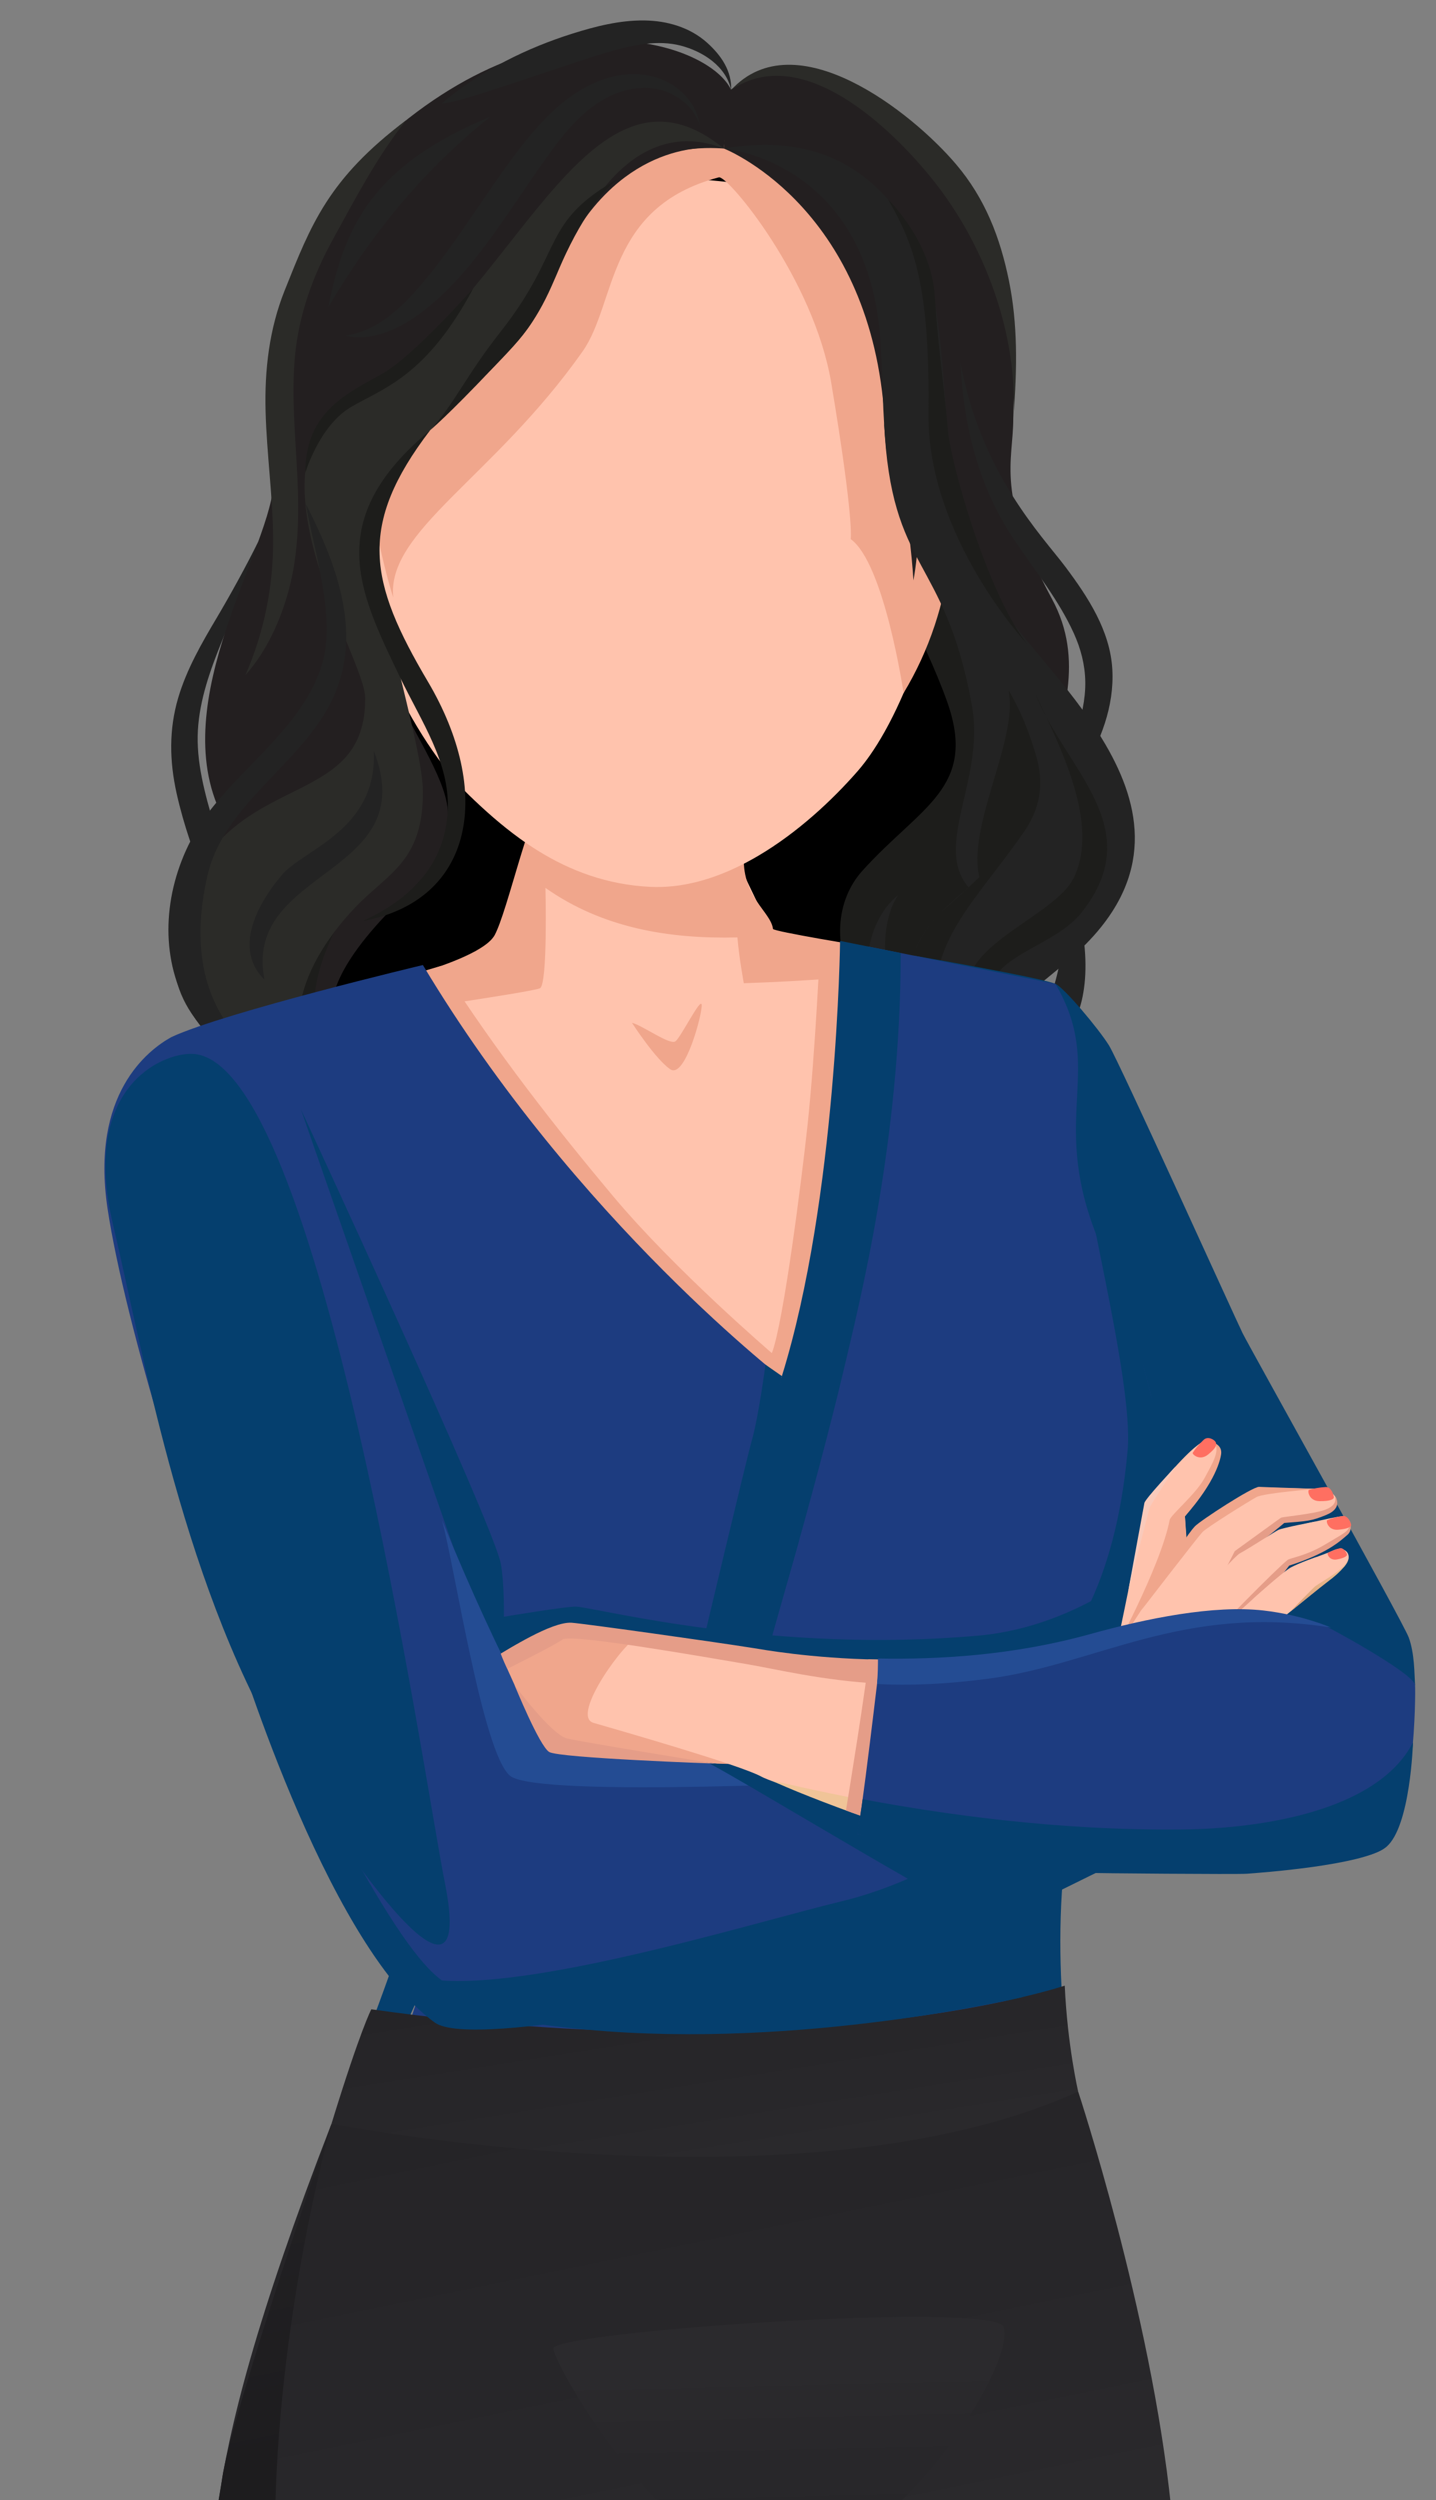 <?xml version="1.0" encoding="utf-8"?>
<!-- Generator: Adobe Illustrator 25.4.1, SVG Export Plug-In . SVG Version: 6.00 Build 0)  -->
<svg version="1.1" id="illustration" xmlns="http://www.w3.org/2000/svg" xmlns:xlink="http://www.w3.org/1999/xlink" x="0px"
	 y="0px" viewBox="0 0 1311.82 2282.78" style="enable-background:new 0 0 1311.82 2282.78;" xml:space="preserve">
<rect x="0" y="0" width="1311.82" height="2282.78" fill="#808080" stroke="none"/>
<style type="text/css">
	.st0{fill:url(#SVGID_1_);}
	.st1{fill:#FFC3AD;}
	.st2{fill:#F0A68C;}
	.st3{fill:#232323;}
	.st4{fill:#1D1D1B;}
	.st5{fill:url(#SVGID_00000039111740249152169150000013343807770106187393_);}
	.st6{fill:#231F20;}
	.st7{fill:#2B2B28;}
	.st8{fill:#053F6E;}
	.st9{fill:url(#SVGID_00000014607243830020444120000015013697759216850359_);}
	.st10{fill:#1D3C80;}
	.st11{fill:url(#SVGID_00000129192965227261515660000011162499564684577965_);}
	.st12{fill:url(#SVGID_00000103263900619073132320000014323818400705836420_);}
	.st13{fill:url(#SVGID_00000182521362550969331370000004208478813545400213_);}
	.st14{fill:url(#SVGID_00000046337539629642050460000010656405578247331721_);}
	.st15{fill:#244C93;}
	.st16{fill:#FF6F61;}
	.st17{fill:#E59D88;}
	.st18{fill:#F9CABB;}
	.st19{fill:url(#SVGID_00000093898248077131385900000017949738380816280987_);}
	.st20{fill:url(#SVGID_00000010297516690533537220000010324580856285349795_);}
</style>
<g>
	<g>
		<g>
			<path d="M698.12,129.83C579.16,110.2,291.4,200.81,280.15,440.93s-7.67,466.51,27.05,501.03
				c34.72,34.52,546.86-10.23,558.11-19.29c11.25-9.06,45.01-211.42,33.76-285.42s-38.58-436.43-53.05-456.07
				S698.12,129.83,698.12,129.83z"/>
			<path d="M828.9,521.86v19.16c0,0,13.91,40.24,14.2,93.83c0.34,62.81-118.69,87.71-101.68,236.13l204.1,56.44
				c0,0-3.99-156.36-13.34-213.85C922.84,656.07,828.9,521.86,828.9,521.86z"/>
		</g>
		<path d="M343.58,602.19c0,0,39.5,78.4,49.38,100.34c9.88,21.95,27.41,77.31,24.14,125.37c-3.27,48.05-32.84,114.05-32.84,114.05
			H240.85C240.85,941.96,248.61,654.89,343.58,602.19z"/>
	</g>
	
		<linearGradient id="SVGID_1_" gradientUnits="userSpaceOnUse" x1="599.745" y1="903.798" x2="1377.015" y2="1132.127" gradientTransform="matrix(-1 0 0 1 1388.193 0)">
		<stop  offset="0" style="stop-color:#A9563F"/>
		<stop  offset="1" style="stop-color:#C57D4E"/>
	</linearGradient>
	<path class="st0" d="M826.62,928.76c-18.02-32.12-52.34-69.66-52.34-69.66l54.23,9.8c0,0,3.31,7.36,9.04,20.12
		c-0.27,16.16-2.83,33.47-5.51,50.84C829.72,934.79,827.87,930.99,826.62,928.76z"/>
	<g>
		<path class="st1" d="M881.71,880.74c0,0-11.82,377.35-148.67,387.05c-136.84,9.71-336.74-190.43-448.08-352.94
			c0,0,165.91-30.83,176.32-63.27c17.34-54.01,86.71-166.14,33.99-170.62l145.77,34.49c0,0,60.39,131.96,67.65,141.35
			C719.65,870.96,881.71,880.74,881.71,880.74z"/>
		<path class="st2" d="M451.95,853.67c11.61-21.64,32.73-116.56,41.91-114.66c60.79,12.59-1.74,0.31,0,0l188.57-53.57
			c0,0-1.51,47.18-2.93,97.69c-1.02,36.32,24.74,49.48,26.64,65.02c0.46,2.3,83.58,15.95,83.58,15.95l87.51,16.36
			c0,0-78.86,13.31-197.74,17.25c0,0-4.24-22.67-5.85-41.81c-62.43,1.51-123.21-8.5-175.37-45.24c0,0,2.23,88-5.01,91.64
			c-7.23,3.64-166.83,26.46-166.83,26.46l-8.3-23.64C318.15,905.12,437.48,880.65,451.95,853.67z"/>
		<path class="st2" d="M459.01,754.89l-2.07-55.43"/>
		<path class="st2" d="M771.64,861.85l-22.17-3.96c0,0-4.44,101.74-11.95,171.11c-4.95,45.71-21.59,178.11-32.4,206.43
			c0,0-88.36-75.61-145.02-143.25c-51.23-61.17-106.37-130.98-156.97-210.33c0,0-19.85,5.62-33.79,10.65
			c0,0,239.19,285.86,245.81,296.33c6.62,10.46,117.83,103.37,117.83,103.37s59.66-130.2,54.18-182.43
			C781.68,1057.54,771.64,861.85,771.64,861.85z"/>
	</g>
	<g>
		<g>
			<path class="st3" d="M235.88,494.58c-10.41,21.25-25.76,49.1-37.84,69.43c-13.82,23.25-27.51,47-35.24,73.1
				c-8.56,28.94-7.98,57.97-1.46,87.25c3.22,14.46,7.33,28.74,12.03,42.78c4.62,13.79,10.48,27.1,15.15,40.86
				c5.31,15.66,6.38,31.21,2.92,47.4c-3.54,16.58,5.69,32.26-0.55,47.96c15.49-15.42,12.94-35.31,18.76-56.5
				c7.95-28.95-3.05-56.22-11.16-83.75c-8.16-27.71-17.36-56.86-17.91-85.96c-0.53-28.17,7.93-55.35,18.01-81.34
				C210.6,564.86,228.2,527.01,235.88,494.58z"/>
		</g>
		<path class="st4" d="M887.48,944.76c-56.46-25.74,52.18-44.49,62.96-72.66c14.56-38.07,47.41-73.51,0-212.14
			c-38.35-112.13-111.85-177.65-111.85-177.65s-96.52-159.01-62.76-54.41c27.36,84.76,68.36,153.68,89.34,212.59
			c28.1,78.91-24.22,95.59-77.35,154.52C737.84,850.44,783.11,962.84,887.48,944.76z"/>
		<g id="XMLID_49_">
			<g>
				<path class="st2" d="M818.45,489.8c-9,77.84-11.57,137.06-11.57,137.06c29.27,0,35.02-33.37,46.46-62.78
					c17.48-44.96,26.95-93.37-19.09-97.62C826.51,465.75,818.45,489.8,818.45,489.8z"/>
				<path class="st2" d="M823.77,600.68c0,0,14.33-17.24,9.88-51.15c-10.47-80.03,37.23-85.51,26.4-30.89
					c0,0-6.59-25.76-12.63-18.06c-7.42,9.46,7.96,14.68,0.11,55.99C843.43,578.04,823.77,600.68,823.77,600.68z"/>
				<path class="st2" d="M360.27,489.67c9,77.84,11.57,137.06,11.57,137.06c-29.27,0-35.02-33.37-46.46-62.78
					c-17.48-44.96-27.8-93.16,11.99-95.75C345.13,467.71,360.27,489.67,360.27,489.67z"/>
				
					<linearGradient id="SVGID_00000018944507263637850650000003342216400877084297_" gradientUnits="userSpaceOnUse" x1="-644.347" y1="1212.262" x2="-638.051" y2="1432.64" gradientTransform="matrix(1 0 0 1 999.211 0)">
					<stop  offset="0" style="stop-color:#DBA379"/>
					<stop  offset="0.492" style="stop-color:#E4B186"/>
					<stop  offset="1" style="stop-color:#F0C499"/>
				</linearGradient>
				<path style="fill:url(#SVGID_00000018944507263637850650000003342216400877084297_);" d="M354.96,600.56
					c0,0-14.33-17.24-9.88-51.15c10.47-80.03-37.23-85.51-26.4-30.89c0,0,6.59-25.76,12.63-18.06c7.42,9.46-7.96,14.68-0.11,55.99
					C335.29,577.91,354.96,600.56,354.96,600.56z"/>
			</g>
			<g>
				<path class="st1" d="M312.12,422.7c2.15-42.85,3.98-80.97,9.06-113.95c15.41-100.21,60.86-153.25,236.61-148.9
					c210.07,5.19,317.07,35.93,323.92,207.75c-0.3,8.37-0.77,16.99-1.45,25.95c-2.83,37.27-8.07,73.97-15.16,108.64
					c-0.02,0.02-0.02,0.04-0.02,0.05c-18.17,88.64-48.51,164.07-81.85,202.13c-23.1,26.37-54.65,55.83-90.38,76.91
					c-5.31,3.13-10.71,6.08-16.19,8.8c-26.34,13.11-54.47,21.05-82.81,19.64c-39.6-1.98-72.98-14.79-102.07-32.77
					c-5.75-3.55-11.33-7.31-16.76-11.22c-16.89-12.17-32.28-25.88-46.65-39.82c-37.84-36.7-110.88-146.21-116.52-296.94
					C311.93,426.87,312.01,424.79,312.12,422.7z"/>
			</g>
			<path id="XMLID_83_" class="st2" d="M485.75,128.13c0,0,233.48-71.97,305.85,55.59c50.96,89.82,130.34,289.12,33.85,449.06
				c0,0-17.54-118.47-48.33-140.57c0,0,3.39-16.21-17.72-142.4c-16-95.61-94.77-189.99-102.7-187.9
				c-103.19,27.27-93.22,114.62-124.54,159.02C450.84,436.2,352.8,485.02,359.28,545.61c0,0-42.25-126.62-12.89-221.36
				C374.17,234.65,411.19,144.54,485.75,128.13z"/>
		</g>
		<path class="st6" d="M668.84,84.55c-14.08-42.12-164.36-100.36-325.3,48.81c-92.08,85.35-104.63,214.83-93.87,299.43
			c6.84,53.78-94.84,194.48-51.44,301.81c0,0-78.73,255.79,141.73,231.45c0,0-94.03-21.29,16.74-135.01
			c18.4-18.89,51.88-42.53,52.54-86.59c0.89-59-114.52-161.07-78.96-299.74c12.23-47.69,143.01-143.64,182.66-236.17
			c49.64-115.85,148.27-72.94,148.27-72.94S663.08,117.58,668.84,84.55z"/>
		<g>
			<path class="st4" d="M305.38,850.75c-52.57,66.27-51.38,119.87,34.58,115.3C298.38,966.05,265.43,933.89,305.38,850.75z"/>
		</g>
		<path class="st6" d="M899.85,217.19c35.37,88.9,25.8,124.93,25.8,164.82s-16.62,68.61,35.45,165.04
			c29.88,55.33,9.93,108.85-5.92,162.49c17.54,29.46-1.68-54.28-74.6-184.26c-42.18-64.85-65.6-80.44-73.9-159.9
			c-18.87-180.71-145.49-229.8-145.49-229.8l4.32-52.16C745.02,23.42,864.48,128.3,899.85,217.19z"/>
		<path class="st7" d="M661.2,135.59C532.36,127.24,519.78,247.3,482.17,299.8c-37.6,52.5-152.46,131.44-143.4,192.01
			c12.3,82.19,47.17,191.09,47.53,230.42c0.6,64.37-31.85,74.85-61.89,106.35c-55.97,58.68-74.76,130.95-13.12,169.09
			c0,0-214.33-31.06-135.65-193.51c48.31-99.74,158.64-67.74,157.97-167.03c-0.26-38.84-122.2-221.62-3.34-282.93
			C466.31,284.05,534.82,32.34,661.2,135.59z"/>
		<g>
			<path class="st3" d="M973.28,517.56c20.56,27.47,40.85,58.22,42.85,93.53c1.94,34.23-10.91,65.68-27.89,94.75
				c-3.3,5.65-6.75,11.19-10.27,16.71c-2.46-4.78-6.75-8.66-11.78-10.35c5.95-13.94,11.88-27.89,16.65-42.27
				c5.06-15.24,8.83-31.21,8.59-47.36c-0.22-15.52-4.09-30.3-10.49-44.4c-13.59-29.96-34.81-56.37-53.21-83.45
				c-18.42-27.1-46.28-77.07-50.33-163.62C896.47,433.19,952.3,489.54,973.28,517.56z"/>
		</g>
		<g>
			<path class="st7" d="M371.07,109.73c-71.18,53.57-86.89,95.16-110.96,155.31c-14.18,35.42-18.5,72.65-17.49,110.6
				c1.04,39.08,6.69,77.92,6.89,117.03c0.23,42.72-8.23,84.74-25.41,123.89c19.21-21.58,31.94-49.41,39.49-77.07
				c9.27-33.97,9.71-69.52,8.06-104.47c-1.72-36.54-5.59-73.27-2.19-109.83c3.53-37.87,16.45-73.63,34.74-106.79
				C324.77,181.14,344.52,142.88,371.07,109.73z"/>
		</g>
		<g>
			<path class="st3" d="M639.35,114.46c-3.82-24.66-25.05-42.17-49.17-45.9c-30.5-4.71-59.97,10.28-82.04,30.18
				c-23.11,20.84-41.47,46.96-59.1,72.41c-18.09,26.12-35.36,52.89-55.24,77.72c-20,24.99-44.73,52.82-78.24,57.58
				c23.69,5.67,48.31-5.81,67.08-19.45c24.08-17.48,43.97-40.56,61.7-64.26c18.23-24.37,34.55-50.09,52.14-74.91
				c16.81-23.72,35.51-48.84,62.84-61.02c15.19-6.77,32.65-9.11,48.56-3.38C622.2,88.6,634.66,99.73,639.35,114.46z"/>
		</g>
		<g>
			<path class="st3" d="M667.9,82.17c0.69-17.41-9.09-31.63-21.94-43.17c-15.75-14.13-36.68-20.11-57.53-20.33
				c-22.32-0.23-44.3,5.34-65.44,12c-20.95,6.59-41.39,14.87-60.9,24.97c-20.93,10.84-40.9,23.75-58.86,39.05
				c14.84-1.99,29.63-7.23,43.87-11.71c17.24-5.42,34.36-11.23,51.5-16.96c19.79-6.62,39.58-13.46,59.65-19.19
				c20.37-5.82,42.59-10.59,63.6-5.17C642.27,46.94,663.43,60.7,667.9,82.17z"/>
		</g>
		<path class="st3" d="M182.06,753.74c33.1-51.04,95.41-88.41,112.66-149.14c11.8-41.55-7.63-101.23-15.42-144.66
			c29.36,57.31,53.13,121.36,23.01,181.29c-28.95,57.6-97.69,93.06-112.71,157.86c-21.85,94.25,10.21,171.52,121.71,198.58
			C151.96,982.94,123.2,847.72,182.06,753.74z"/>
		<g>
			<path class="st7" d="M667.9,82.17c64.83-44.11,146.58,34.77,184.73,82.61c47.32,59.33,77.66,141.47,73.02,217.24
				c3.81-46.56,3.93-86.74-3.86-125.24c-8.1-40.04-21.92-75.55-48.29-106.66C833.09,102.45,726.68,18.33,667.9,82.17z"/>
		</g>
		<path class="st4" d="M432.43,263.13c0,0-54.15,61.35-82.27,77.54c-30.68,17.66-71.28,33.79-71.28,91.15
			c0,0,12.65-43.07,41.83-60.22C349.88,354.46,389.26,344.01,432.43,263.13z"/>
		<g>
			<path class="st3" d="M341.43,685.45c3.55,72.67-63.98,89.57-84.14,113.65c-24.65,29.46-43.05,68.35-15.72,95.28
				C221.7,792,386.49,800.56,341.43,685.45z"/>
		</g>
		<g>
			<path class="st4" d="M392.96,392.79c-98.07,81.52-65.38,146.82-27.86,224.89c20,41.61,45.73,78.3,43.93,121.61
				c-1.48,35.65-18.51,74.54-77.58,101.67c102.73-19.26,118.46-118.79,59.46-218.59C336.96,531.13,326.47,479.9,392.96,392.79z"/>
		</g>
		<g>
			<path class="st3" d="M299.89,280.44c42.94-72.53,90.3-127.83,148.36-174.1C341.76,150.7,315.01,204.5,299.89,280.44z"/>
		</g>
		<path class="st6" d="M661.2,135.59c0,0-72.73-13.39-128.85,66.66C532.36,202.25,577.35,102.78,661.2,135.59z"/>
		<path class="st6" d="M843.12,452.95c-1.58,1.73-4.03,52.7-8.68,76.97c0,0-3.41-58.4-14.18-98.39L843.12,452.95z"/>
		<path class="st3" d="M661.38,135.59c0,0,132.34,11.07,142.97,176.5c5.68,88.45-5.89,148.2,68.54,248.98
			c37.31,50.52,58.02,74.56,73.98,130.29c26.01,90.8-103.84,120.67-113.08,186.61c-7.68,54.81,17.45,112.42,128.35,117.03
			c-37.32-6.17-40.82-50.08-29.95-75.99c6.37-15.19,30.53-28.37,57.19-54.48c131.45-128.78-49.23-255.86-81.93-322.91
			c-32.72-67.09-31.64-75.77-41.44-148.52c-4.84-35.94-5.06-136.68-32.04-180.06C806.98,169.67,760.89,118.66,661.38,135.59z"/>
		<path class="st4" d="M811.16,182.02c0,0,39.49,37.79,42.78,88.2c3.29,50.42,8.49,81.39,12.06,122.88
			c2.63,30.54,35.58,147.07,71.86,194.43c0,0-90.83-97.59-89.66-209.88C849.38,265.36,836.68,225.45,811.16,182.02z"/>
		<g>
			<path class="st3" d="M807.62,385.54c6.39,137.9,55.03,120.52,80.18,258.17c15.85,86.76-67.29,161.3,46.38,193.11
				c-88.84-22.52-5.68-138.8-12.02-200.72C911.38,530.68,831.21,530.83,807.62,385.54z"/>
		</g>
		<g>
			<path class="st3" d="M974.21,791.35c0.92,140.26-31.94,175.35-121.93,190.24C984.33,995.49,1016.33,916.16,974.21,791.35z"/>
		</g>
		<path class="st4" d="M932.18,764.1c0,0-30.86,31.85-70.53,67.03c-15.82,14.03-40.57,47.96-27.87,90.15
			c12.71,42.2,46.8,73.72,128.35,73.72c0,0-100.94-15.95-106.96-75.99S894.06,818.8,932.18,764.1z"/>
		<g>
			<path class="st4" d="M945.45,632.78c21.83,46.46,59.7,118.7,35.52,168.57c-20.89,43.08-147.79,72.37-73.83,140.61
				c-27.23-70.63,50-69.38,81.37-109.4C1049.1,755.32,973.39,702.85,945.45,632.78z"/>
		</g>
		<g>
			<path class="st3" d="M820.61,817.17c-33.57,26-43.77,100.56,9.68,112.86C803.9,903.36,802.4,842.77,820.61,817.17z"/>
		</g>
		<g>
			<path class="st4" d="M566.13,162.43c0.4-0.24,0.61-0.35,0.61-0.35C566.53,162.2,566.34,162.32,566.13,162.43z"/>
			<path class="st4" d="M457.29,302.91c59.23-75.16,36-100.04,108.84-140.47c-3.83,2.3-25.25,17.01-50.11,70.98
				c-10.94,23.75-20.19,53.62-47.3,82.82c-6.5,6.99-12.49,13.38-18.04,19.25v0c0,0-0.03,0.04-0.04,0.04
				c-41.96,44.33-57.68,57.27-57.68,57.27C415.77,367.89,425.12,343.72,457.29,302.91z"/>
		</g>
	</g>
	<path class="st8" d="M1292.7,1538.61c-0.66-10.47-0.43-29.16-5.82-43.64c-5.39-14.48-145.47-265.1-151.7-277.65
		c-6.23-12.55-112.62-247.57-122.11-262.84c-9.49-15.27-41.08-52.86-48.95-56.21c-13.42-5.7-129.67-25.81-129.67-25.81
		l244.37,631.06L1292.7,1538.61z"/>
	<path class="st8" d="M986.67,1126.34c0,0,186.63,321.89,229.38,358.04c12.01,10.16-87.56-32.67-159.86-7.64l-39.23-150.35
		L986.67,1126.34z"/>
	<polygon class="st8" points="1048.89,1299.63 1138.57,1492.56 1006.94,1507.57 	"/>
	
		<linearGradient id="SVGID_00000010272026003353306420000017317222718317867964_" gradientUnits="userSpaceOnUse" x1="155.594" y1="1950.678" x2="161.302" y2="1950.678" gradientTransform="matrix(229.096 -27.404 27.404 229.096 -88967.875 -441026)">
		<stop  offset="0" style="stop-color:#F1F0F5"/>
		<stop  offset="1" style="stop-color:#E1E1E5"/>
	</linearGradient>
	<path style="fill:url(#SVGID_00000010272026003353306420000017317222718317867964_);" d="M1023.91,1203.68
		c0,0,58.36,178.68-129.35,195.36c-138.5,12.31-417.99,69.44-632.12-225.34c0,0,8.34,35.46-16.69,104.98
		c69.34,145.66,463.57,602.84,35.33,721.44c479.48-132.79,677.56-168.26,683.82-176.6c-2.09-23.99-38.38-181.76,30.85-310.11
		C1088.56,1341.34,1023.91,1203.68,1023.91,1203.68z"/>
	<g>
		<path class="st10" d="M230.56,2258.54c80.55-248.15,140.26-399.77,148.48-426.38c11.64-37.75,5.02-155.84-14.44-201.19
			c-21.08-49.08-22.28-219.51-22.28-219.51l-3.48-107.43c-22.81-181.71-95.66-360.99-182.05-357.26
			c49.93-22.94,229.53-65.67,229.53-65.67c140.7,234.78,333.78,381.68,333.78,381.68l72.38-398.69l171.65,34.17
			c45.67,77.69-4.98,119.58,36.7,227.46c35.08,90.8,59.98,153.59,62.6,238.31c2.26,73.59-91.2,168.08-95.37,344.82
			c-3.73,158.32,2.1,320.63,62.4,553.31l-771.86,6.53C249.17,2265.45,239.82,2262.06,230.56,2258.54z"/>
		<path class="st2" d="M612.31,976.28c-13.61-9.21-35-42.42-35-42.42c9.29,2.13,34.7,20.76,39.75,16.89
			c5.07-3.87,23.25-40.79,23.97-33.29C641.76,924.98,625.9,985.49,612.31,976.28z"/>
	</g>
	<path class="st8" d="M714.27,1256.4l-61.19,252.99l-12.04-4.9c0,0,41.16-173.33,45.81-189.53c6.12-21.31,12.43-69,12.43-69
		L714.27,1256.4z"/>
	<path class="st8" d="M822.83,870.15l-55.39-11.05c0,0-2.7,235.15-53.17,397.3l-92.24,340.24c0,0,35.06,19.35,49.25-8.36
		c21.64-42.25,77.19-243.6,98.63-334.02C785.44,1188.76,822.83,1040.61,822.83,870.15z"/>
	<path class="st8" d="M730.25,1405.6c0,0-43.92-0.31-56.04-1.42l-28.44,104.91l53.19,7.4L730.25,1405.6z"/>
	<path class="st8" d="M259.43,1155.32c0,0,8.86,130.53-52.75,152.76c0,0,51.17,99,140.39,309.15
		c8.99,21.18,24.95,132.9,14.03,169.27c-10.91,36.39-54.23,139.75-130.35,373.26c23.64-48.67,182.23-408.35,207.75-459.4
		c19.47-38.93-14.64-158.58-65.92-246C321.24,1366.86,280.63,1247.78,259.43,1155.32z"/>
	<path class="st8" d="M1057.54,1419.73c0,0-67.42,65-163.57,73.61c-186.32,16.69-344.15-24.33-367.09-26.42
		c-7.83-0.71-69.34,9.67-69.34,9.67l-9.95,106.38l537.63-17.25L1057.54,1419.73z"/>
	<path class="st8" d="M990.01,1047.99c0,0,57.52,207.67,61,224.36c3.93,18.87,33.17,65.83-10.03,191.81
		c-34.85,101.64-39.71,83.9-58.69,172.54c-13.17,61.53-15.34,122.81-12.61,176.4c5.03,98.75,26.68,171.4,26.68,171.4
		s-130.76-240.54-137.15-343.12c-4.67-75.05,148.78-66.74,170.91-317.41C1035.92,1258.32,983.49,1069.52,990.01,1047.99z"/>
	<path class="st8" d="M458.07,1538.61c0,0,5.53-75.97-0.48-110.58c-6.01-34.61-182.75-415.3-182.75-415.3L458.07,1538.61z"/>
	<g>
		
			<linearGradient id="SVGID_00000152240623710223906440000005775262487701050525_" gradientUnits="userSpaceOnUse" x1="726.662" y1="2406.111" x2="880.165" y2="1656.249" gradientTransform="matrix(-1 0 0 1 1388.193 0)">
			<stop  offset="0" style="stop-color:#2B2A2D"/>
			<stop  offset="0.237" style="stop-color:#28272A"/>
			<stop  offset="1" style="stop-color:#232225"/>
		</linearGradient>
		<path style="fill:url(#SVGID_00000152240623710223906440000005775262487701050525_);" d="M302.85,1938.98l682.08-29.34
			c0,0,66.71,202.06,84.88,379.6H198.85C208.97,2216.06,233.86,2116.91,302.85,1938.98z"/>
		
			<linearGradient id="SVGID_00000012458733023485620830000014549678763651751319_" gradientUnits="userSpaceOnUse" x1="675.984" y1="2163.748" x2="667.213" y2="2533.608" gradientTransform="matrix(-1 0 0 1 1388.193 0)">
			<stop  offset="0" style="stop-color:#2B2A2D"/>
			<stop  offset="0.237" style="stop-color:#28272A"/>
			<stop  offset="1" style="stop-color:#232225"/>
		</linearGradient>
		<path style="fill:url(#SVGID_00000012458733023485620830000014549678763651751319_);" d="M505.51,2144.27
			c-0.61-15.41,404.2-43.54,411.41-19.56c7.24,24.1-39.18,107.75-99.62,164.53H606.56C549.4,2233.52,505.9,2154.1,505.51,2144.27z"
			/>
		
			<linearGradient id="SVGID_00000169522389137228360720000002607151261179907509_" gradientUnits="userSpaceOnUse" x1="1110.684" y1="2247.918" x2="1176.868" y2="1917.878" gradientTransform="matrix(-1 0 0 1 1388.193 0)">
			<stop  offset="5.494510e-03" style="stop-color:#1D1C1E"/>
			<stop  offset="1" style="stop-color:#232225"/>
		</linearGradient>
		<path style="fill:url(#SVGID_00000169522389137228360720000002607151261179907509_);" d="M202.86,2263.52
			c7.78-58.31,99.99-324.54,99.99-324.54s-47.03,166.07-51.34,350.27h-53C200.29,2279.44,201.88,2270.89,202.86,2263.52z"/>
	</g>
	
		<linearGradient id="SVGID_00000054952225620450428530000012900682261988517300_" gradientUnits="userSpaceOnUse" x1="704.367" y1="1912.819" x2="764.716" y2="1618.011" gradientTransform="matrix(-0.999 -0.045 -0.045 0.999 1446.161 115.806)">
		<stop  offset="0" style="stop-color:#2B2A2D"/>
		<stop  offset="0.237" style="stop-color:#28272A"/>
		<stop  offset="1" style="stop-color:#232225"/>
	</linearGradient>
	<path style="fill:url(#SVGID_00000054952225620450428530000012900682261988517300_);" d="M339.2,1834.54
		c0,0-9.93,18.53-36.35,104.44c0,0,431.97,84.89,682.08-29.34c0,0-9.82-42.31-12.26-96.7
		C972.66,1812.94,741.43,1891.13,339.2,1834.54z"/>
	<path class="st10" d="M156.78,946.78c-21.44,11.74-74.24,51.81-58.54,156.65c15.7,104.83,78.83,307.51,113.17,385.92
		c34.33,78.4,107.68,301.13,184.29,342.7c76.61,41.57,357.79-36.47,408.12-52.8c50.32-16.33,205.31-71.51,210.74-75.77
		c5.43-4.26,5.43-4.26,5.43-4.26l-255.3-79.98c0,0-247.81-14.54-262.26-19.79c-14.44-5.25-102.93-221.23-107.73-233.89
		c-4.81-12.67-133.17-359.99-148.95-379.28C206.67,938.54,156.78,946.78,156.78,946.78z"/>
	<path class="st8" d="M211.41,1489.34c0,0,84.5,284.26,185.7,357.26c35.83,25.85,298.03-33.73,338.36-40.67
		c0,0-275.79,26.76-323.06,7.3C365.13,1793.76,289.5,1624.39,211.41,1489.34z"/>
	<path class="st15" d="M465.93,1621.34c25.03,20.86,337.89,4.18,337.89,4.18l-95.26-15.3c0,0-186.88-10.78-204.96-13.56
		c0,0-42.83-69.69-99.84-208.74C415.3,1429.83,440.9,1600.49,465.93,1621.34z"/>
	<path class="st2" d="M658.86,1610.92c-58.27-8.81-148.75-7.21-156.43-11.47c-7.67-4.26-42.28-82.52-44.84-89.34
		c0,0,27.34-19.38,59.66-25.64c16.25-3.14,131.14,17.21,131.14,17.21S732.05,1621.98,658.86,1610.92z"/>
	<g>
		<path class="st1" d="M1014.31,1531.82c0,0,26.01-125.32,27.73-135.83c2.61-15.9,0.26-21.12,13.99-36.59
			c7.94-8.95,39.65-48.09,48.67-44.17c10.77,4.69,14.61,7.85,3.47,30.09c-11.12,22.25-25.72,39.11-25.72,39.11l2.78,47.27
			L1014.31,1531.82z"/>
		<path class="st2" d="M1109.91,1317.87c0,0,6.91,2.26,5.54,10.34c-0.7,4.17-4.5,24.08-33,56.23l2.44,33.55l-69.53,94.55
			c0,0,44.66-81.34,53.18-124.79c0.9-4.56,23.64-23.29,31.64-37.89C1108.17,1335.24,1114.08,1325.17,1109.91,1317.87z"/>
		<path class="st16" d="M1089.59,1326.42c-0.78,1.21,6.25,7.96,14.03,1.59c7.78-6.38,7.75-8.65,7.11-10.84
			c-0.7-2.43-7.11-6.35-11.04-2.66C1095.03,1318.9,1091.93,1322.78,1089.59,1326.42z"/>
		<path class="st1" d="M1003.19,1530.43c0,0,54.07-82.23,64.13-99.25c9.56-16.16,27.64-35.63,31.81-39.8
			c4.17-4.17,43.98-33.55,51.45-33.37c7.47,0.17,40.26,1.11,54.23,1.39c17.12,0.35,26.72,18.66-1.39,25.03
			c-18.85,4.27-34.07,4.35-34.07,4.35l-53.79,49.97l-37.29,80.56L1003.19,1530.43z"/>
		<path class="st2" d="M1203.05,1359.37c0,0-46.88-1.48-52.79-1.83c-5.91-0.35-53.9,30.9-58.77,36.11
			c-12.3,13.18-49.23,77.04-49.23,77.04s50.82-65.98,56.18-71.83c3.82-4.17,42.41-28.16,49.36-31.98
			C1154.75,1363.06,1203.05,1359.37,1203.05,1359.37z"/>
		<path class="st17" d="M1219.54,1366.01c0,0,8.21,10.49-7.86,17.12c-14.01,5.78-17.64,5.65-38.5,7.38c0,0-22.25,19.12-41.36,30.94
			c-13.21,22.6-27.03,37.54-27.03,37.54s11.38-19.12,23.2-42.76c19.81-14.25,41.44-30.18,42.41-30.59
			c1.82-0.78,29.29-3.3,39.46-6.95C1220.02,1375.05,1220.58,1370.31,1219.54,1366.01z"/>
		<path class="st1" d="M1048.38,1518.79c0,0,36.38-48.21,39.31-51.49c36.17-40.48,80.97-70.35,80.97-70.35s51.45-12.51,57.01-12.51
			c5.57,0,20.34,10.58-12.86,26.94c-31.02,15.29-34.07,12.87-41.01,19.81c-6.96,6.95-49.01,88.12-49.01,88.12L1048.38,1518.79z"/>
		<path class="st18" d="M1074,1338.83c0,0-27.79,29.52-28.57,33.44c-0.78,3.91-14.97,81.4-14.97,81.4s18.36-72.8,19.92-77.23
			C1051.95,1372.01,1073.28,1341.11,1074,1338.83z"/>
		<path class="st17" d="M1233.22,1389.48c0,0,2.68,7.49-2.17,11.73c-7.39,6.46-18.94,17.12-53.36,28.25l-46.58,61.18l-21.55-0.35
			c0,0,55.62-57.36,66.74-66.04c2.51-1.96,16.6-3.39,35.11-14.6C1229.92,1398.43,1232.96,1398.34,1233.22,1389.48z"/>
		<path class="st1" d="M1202.03,1389.13c0,0-30.13,5.76-34.17,7.71c-3.42,1.65-26.31,16.62-35.35,21.49
			c-3.68,1.98-24.56,25.08-27.11,27.81c-5.21,5.56-17.38,20.86-17.38,20.86s43.8-40.33,47.27-43.45
			c3.48-3.13,27.81-16.68,34.42-20.16C1174.07,1401.08,1202.03,1389.13,1202.03,1389.13z"/>
		<path class="st1" d="M1119.98,1482.29c0,0,43.39-40.1,55.22-48.24c11.84-8.14,31.81-13.32,42.91-18.5
			c11.1-5.18,20.89,5.47,7.33,17.37c-12.34,10.84-63.05,51.8-63.05,51.8L1119.98,1482.29z"/>
		<path class="st16" d="M1195.73,1360.37c-1.37,0.43-0.31,10.12,9.74,10.22c10.06,0.1,12.28-1.77,12.91-2.86
			c0.64-1.07-1.88-10.34-7.25-10.02C1204.73,1358.09,1199.87,1359.08,1195.73,1360.37z"/>
		<path class="st16" d="M1212.43,1388.01c-1.24,0.52,0.62,9.48,10.03,8.67c9.42-0.81,11.32-2.76,11.81-3.83
			c0.5-1.07-2.69-9.5-7.68-8.72C1220.63,1385.06,1216.18,1386.43,1212.43,1388.01z"/>
		<path class="st16" d="M1213,1417.87c-0.94,0.52,1.2,7.36,8.52,5.91c7.31-1.44,8.67-3.13,8.98-4.01c0.31-0.88-2.83-7.19-6.69-6.15
			C1219.21,1414.86,1215.82,1416.31,1213,1417.87z"/>
		<path class="st1" d="M1203.11,1421.41c0,0-17.14,6-24.03,9.78c-6.52,3.58-35.48,29.59-35.48,29.59s35.09-25.83,36.31-26.66
			C1184.02,1431.32,1203.11,1421.41,1203.11,1421.41z"/>
		
			<linearGradient id="SVGID_00000059990015227474666580000016251058187855494788_" gradientUnits="userSpaceOnUse" x1="168.643" y1="1463.606" x2="162.985" y2="1409.178" gradientTransform="matrix(-1 0 0 1 1372.193 0)">
			<stop  offset="0" style="stop-color:#DAA279"/>
			<stop  offset="0.265" style="stop-color:#E3B086"/>
			<stop  offset="0.669" style="stop-color:#EDBF93"/>
			<stop  offset="1" style="stop-color:#F0C498"/>
		</linearGradient>
		<path style="fill:url(#SVGID_00000059990015227474666580000016251058187855494788_);" d="M1232.05,1421.02
			c0,0,1.55,7.62-18.02,22.25c-6.71,5.01-35.49,28.37-35.49,28.37s21.31-22.14,23.01-23.37
			C1209.19,1442.7,1231.2,1431.84,1232.05,1421.02z"/>
	</g>
	<path class="st8" d="M915.36,1666.19c0,0-64.65,50.06-147.03,69.87c-82.39,19.82-306.61,89.69-386.9,68.83
		c0,0,31.28,40.67,59.45,43.79c28.15,3.13,286.78-37.54,366.04-57.35c79.26-19.82,213.08-92.12,213.08-92.12L915.36,1666.19z"/>
	<path class="st8" d="M1021.67,1698.86c0,0-59.73,32.24-115.7,55.97c-9.16,3.89-227.1-129.12-258.03-144.76l107.74,2.8
		L1021.67,1698.86z"/>
	<path class="st1" d="M1273.28,1676.17c5.14-10.21,30.64-87.93-10.72-133.99c-46.79-52.12-82.36-79.99-161.88-71.01
		c-79.52,8.97-123.04,37.89-189.1,44.5c-118.23,11.82-320.11-19.45-329.04-20.21c-8.93-0.77-62.31,71.18-40.36,77.56
		c21.95,6.37,133.98,38.41,153.31,49.07c19.35,10.65,264.64,85.9,291.83,83.72C1014.5,1703.63,1251.6,1719.33,1273.28,1676.17z"/>
	<path class="st17" d="M522.25,1481.6c11.17,0.79,125.1,16.69,164.74,22.94c9.44,1.49,53.38,9.6,114.94,10.69
		c1.9,5.83,3.23,14.68,1.9,21.99c-52.97-2.8-94.26-13.23-123.11-18.08c-35.14-5.9-159.16-27.8-166.81-22.25
		c-7.65,5.56-50.48,26.81-50.48,26.81s-4.5-9.25-5.88-14.01C462.83,1507.02,503.74,1480.31,522.25,1481.6z"/>
	<path class="st17" d="M653.08,1610.22c0,0-142.34-5.04-151.38-10.61c-9.04-5.56-31.6-61.01-31.6-61.01s33.38,45.2,47.97,48.68
		C532.68,1590.75,653.08,1610.22,653.08,1610.22z"/>
	<path class="st8" d="M1014.56,1703.47l-68.96,33.57c0,0-49.53-21.49-60.49-26.7c-42.09-20.05-115.2-64.76-115.2-64.76
		L1014.56,1703.47z"/>
	
		<linearGradient id="SVGID_00000150074945295097317490000007538886504315790263_" gradientUnits="userSpaceOnUse" x1="710.803" y1="1643.962" x2="1118.943" y2="1649.67" gradientTransform="matrix(-1 0 0 1 1372.193 0)">
		<stop  offset="0" style="stop-color:#F0C498"/>
		<stop  offset="0.517" style="stop-color:#F1C69B"/>
		<stop  offset="0.855" style="stop-color:#F4CEA3"/>
		<stop  offset="1" style="stop-color:#F6D3AA"/>
	</linearGradient>
	<path style="fill:url(#SVGID_00000150074945295097317490000007538886504315790263_);" d="M792.24,1644.05
		c-0.21,4.78-0.09,11.14,0,15.92c-36.63-12.83-74.53-27.95-87.53-34.45C704.71,1625.52,743.67,1634.97,792.24,1644.05z"/>
	<path class="st8" d="M175.36,962.19c-28.23-0.67-101.5,31.29-72.3,155.04c29.2,123.75,65.5,338.67,163.53,495.09
		c94.03,150.05,162.69,221.08,139.74,106.37C387.28,1623.4,292.15,964.97,175.36,962.19z"/>
	<path class="st17" d="M789.88,1659.14l-17.06-6.14c0,0,20.56-125.63,20.38-137.97l13.75,0.22L789.88,1659.14z"/>
	<path class="st10" d="M803.82,1515.27c0,0-18.05,154.51-20.91,159.11c6.32,2.57,197.18,30.76,213.82,30.07
		c16.64-0.69,244.44,8.62,269.8-18.7c25.36-27.32,26.84-136.46,26.16-147.13c-0.67-10.68-82.02-54.89-87.06-56.53
		c-5.04-1.64-68.72-15.03-97.31-9.72c-28.59,5.31-130.02,32.96-163.38,38.14C911.58,1515.68,833.29,1522.43,803.82,1515.27z"/>
	<path class="st15" d="M995.66,1492.03c52.24-14.51,113.13-26.79,158.71-21.58c35.25,4.03,61.42,15.51,61.42,15.51
		c-136.3-21.55-214.16,33.81-312.94,46.73c-39.66,5.19-72.47,6.42-101.66,4.88c0.82-10.32,0.82-16.58,0.88-23.3
		C856.69,1515.25,925.05,1511.65,995.66,1492.03z"/>
	<path class="st8" d="M788.05,1642.74c70.8,13.23,176.42,28.85,292.08,27.62c74.47-0.8,178.69-17.59,210.67-79.47
		c0,0-2.27,76.94-24.43,95.45c-20.17,16.85-117.58,23.74-127.31,24.43c-9.73,0.7-137.49-0.47-147.83-0.78
		c-45-1.36-139.65-17.15-208.31-35.61C784.11,1669.12,787.47,1647.96,788.05,1642.74z"/>
	<path class="st8" d="M905.97,1754.83l28.21,68.52c0,0-202.03,48.24-398.51,29.71c-196.48-18.53-30.17-40.12-30.17-40.12
		L905.97,1754.83z"/>
</g>
</svg>
